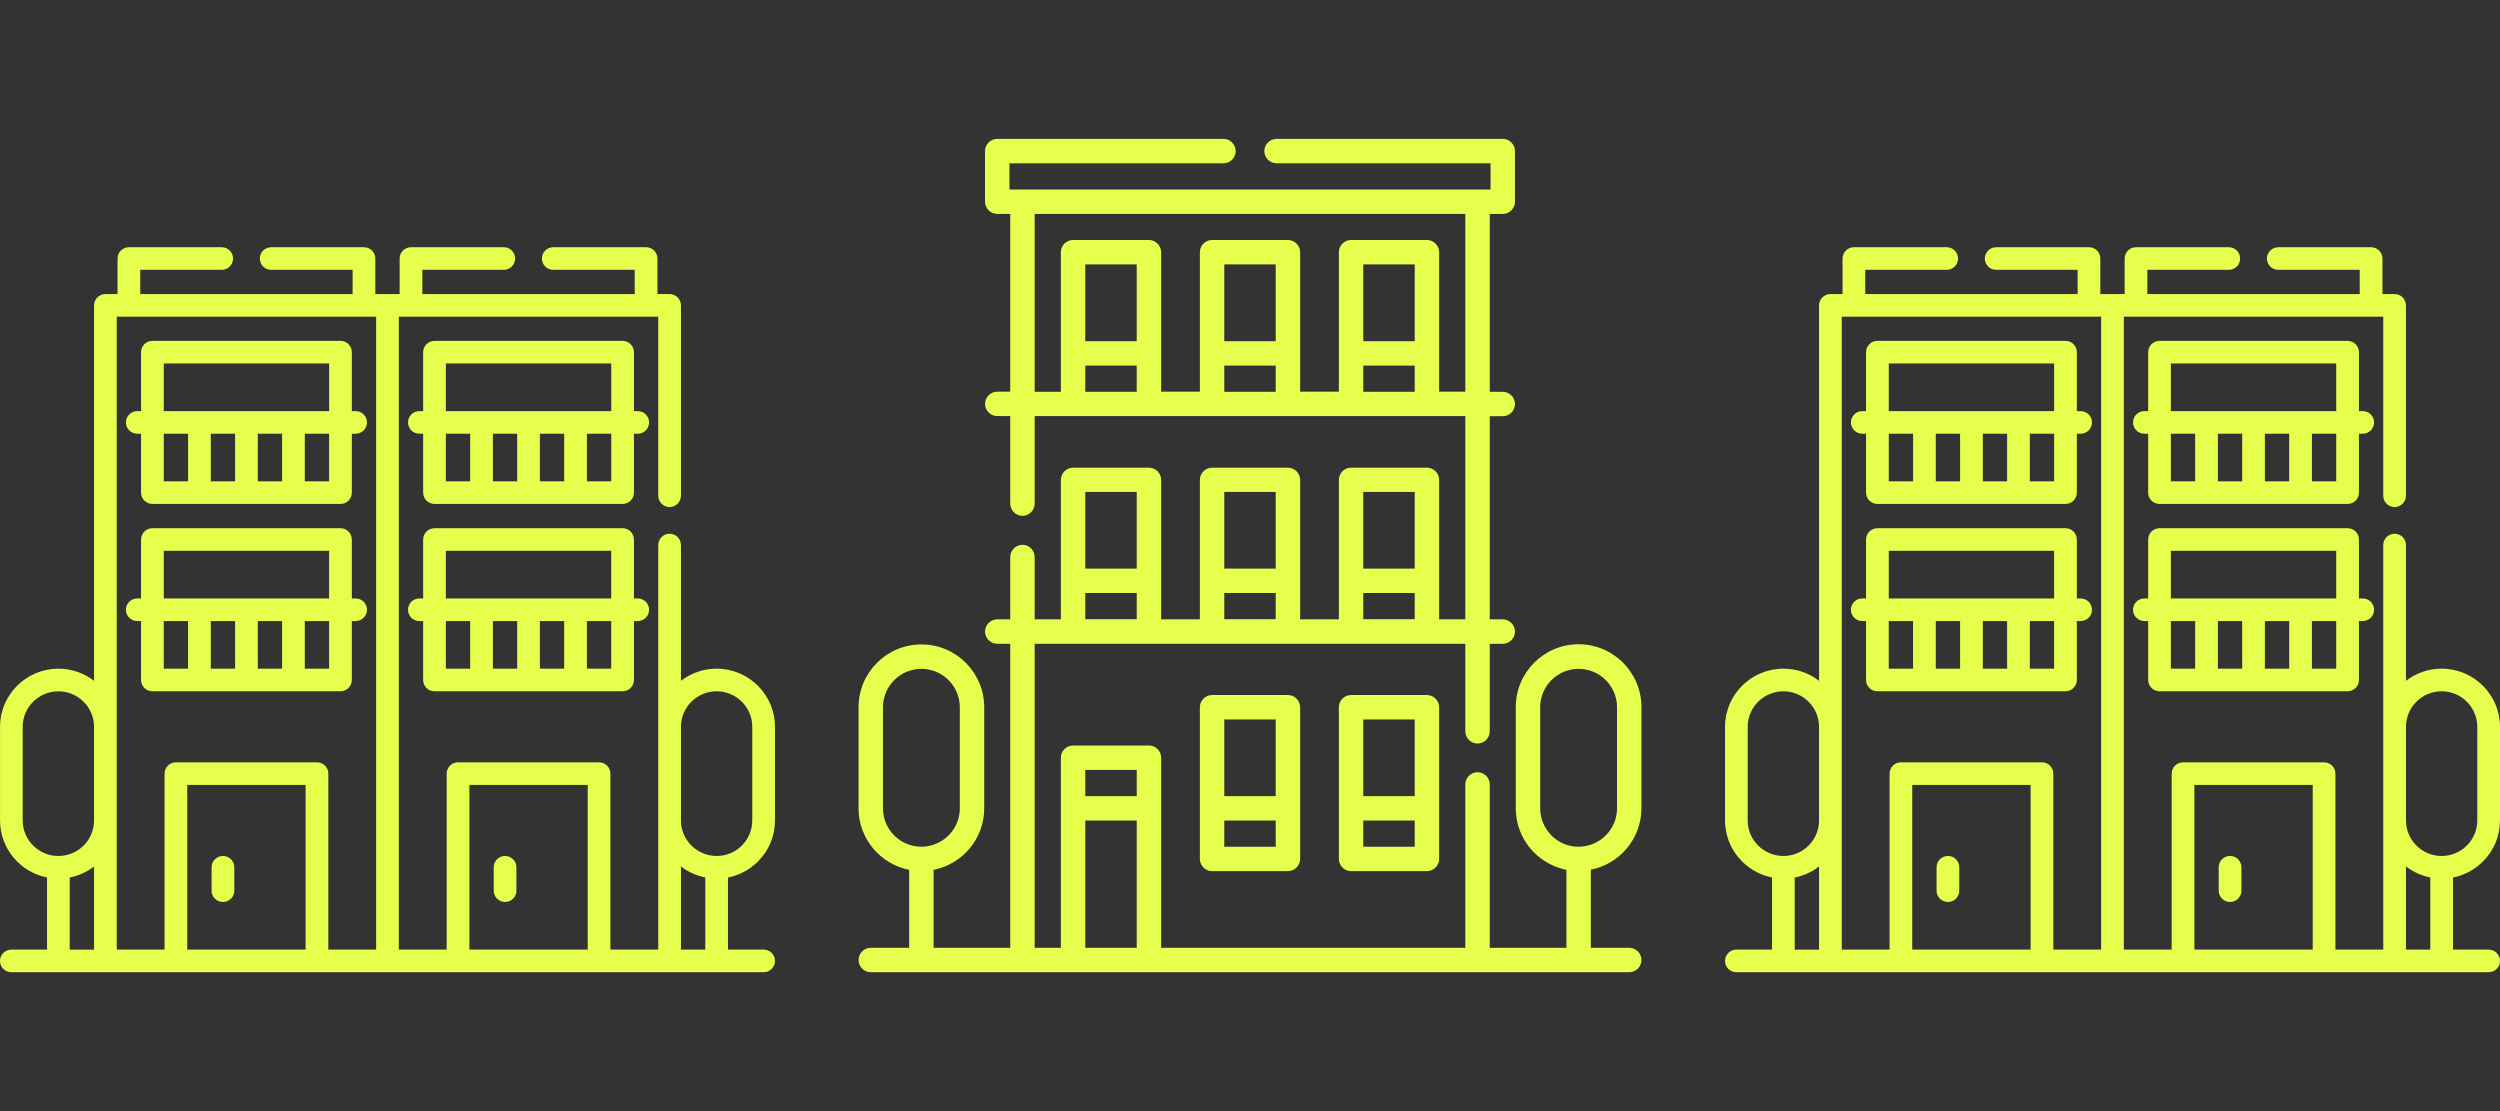 <svg xmlns="http://www.w3.org/2000/svg" width="90" height="40" viewBox="0 0 90 40" fill="none">
    <rect x="0" y="0" width="90" height="40" fill="#333333" stroke="none"/>
    <g clip-path="url(#clip0_533_7524)">
    <path d="M48.639 31.361C48.398 31.361 48.199 31.162 48.199 30.922V25.461C48.199 25.221 48.398 25.021 48.639 25.021H51.369C51.609 25.021 51.809 25.221 51.809 25.461V30.922C51.809 31.162 51.609 31.361 51.369 31.361H48.639ZM50.93 30.482V29.539H49.078V30.482H50.93ZM49.078 25.9V28.66H50.93V25.9H49.078Z" fill="#e6ff4c"/>
    <path d="M43.635 25.021H46.365C46.605 25.021 46.805 25.221 46.805 25.461V30.922C46.805 31.162 46.605 31.361 46.365 31.361H43.635C43.395 31.361 43.195 31.162 43.195 30.922V29.105V25.467C43.195 25.215 43.395 25.021 43.635 25.021ZM44.074 25.9V28.66H45.926V25.9H44.074ZM45.926 30.482V29.539H44.074V30.482H45.926Z" fill="#e6ff4c"/>
    <path d="M30.908 29.1V25.461C30.908 24.213 31.922 23.199 33.17 23.199C34.418 23.199 35.432 24.213 35.432 25.461V29.1C35.432 30.195 34.647 31.109 33.609 31.314V34.121H36.369V23.176H35.9C35.66 23.176 35.461 22.977 35.461 22.736C35.461 22.496 35.66 22.297 35.9 22.297H36.369V20.053C36.369 19.812 36.568 19.613 36.809 19.613C37.049 19.613 37.248 19.812 37.248 20.053V22.297H38.191V17.275C38.191 17.035 38.391 16.836 38.631 16.836H41.361C41.602 16.836 41.801 17.035 41.801 17.275V22.297H43.195V20.914V17.275C43.195 17.035 43.395 16.836 43.635 16.836H46.365C46.605 16.836 46.805 17.035 46.805 17.275V22.297H48.199V17.275C48.199 17.035 48.398 16.836 48.639 16.836H51.369C51.609 16.836 51.809 17.035 51.809 17.275V22.297H52.752V14.979H37.248V18.131C37.248 18.371 37.049 18.57 36.809 18.57C36.568 18.57 36.369 18.371 36.369 18.131V14.979H35.9C35.66 14.979 35.461 14.779 35.461 14.539C35.461 14.299 35.66 14.1 35.9 14.1H36.369V7.701H35.9C35.66 7.701 35.461 7.502 35.461 7.262V5.439C35.461 5.199 35.66 5 35.9 5H44.045C44.285 5 44.484 5.199 44.484 5.439C44.484 5.68 44.285 5.879 44.045 5.879H36.34V6.822H36.809H53.191H53.66V5.879H45.955C45.715 5.879 45.516 5.68 45.516 5.439C45.516 5.199 45.715 5 45.955 5H54.1C54.34 5 54.539 5.199 54.539 5.439V7.262C54.539 7.502 54.34 7.701 54.1 7.701H53.631V14.105H54.1C54.34 14.105 54.539 14.305 54.539 14.545C54.539 14.785 54.34 14.984 54.1 14.984H53.631V22.297H54.1C54.34 22.297 54.539 22.496 54.539 22.736C54.539 22.977 54.34 23.176 54.1 23.176H53.631V26.328C53.631 26.568 53.432 26.768 53.191 26.768C52.951 26.768 52.752 26.568 52.752 26.328V23.176H37.248V34.121H38.191V27.277C38.191 27.037 38.391 26.838 38.631 26.838H41.361C41.602 26.838 41.801 27.037 41.801 27.277V34.121H52.752V28.238C52.752 27.998 52.951 27.799 53.191 27.799C53.432 27.799 53.631 27.998 53.631 28.238V34.121H56.391V31.314C55.957 31.227 55.553 31.016 55.23 30.693C54.803 30.266 54.568 29.697 54.568 29.094V25.455C54.568 24.207 55.582 23.193 56.83 23.193C58.078 23.193 59.092 24.207 59.092 25.455V29.094C59.092 30.189 58.307 31.104 57.27 31.309V34.121H58.652C58.893 34.121 59.092 34.32 59.092 34.56C59.092 34.801 58.893 35 58.652 35H53.197H36.815H31.348C31.107 35 30.908 34.801 30.908 34.56C30.908 34.32 31.107 34.121 31.348 34.121H32.73V31.314C31.693 31.109 30.908 30.195 30.908 29.1ZM40.922 21.348H39.07V22.291H40.922V21.348ZM39.07 17.709V20.469H40.922V17.709H39.07ZM45.926 21.348H44.074V22.291H45.926V21.348ZM44.074 17.709V20.469H45.926V17.709H44.074ZM50.93 21.348H49.078V22.291H50.93V21.348ZM49.078 17.709V20.469H50.93V17.709H49.078ZM50.93 13.162H49.078V14.105H50.93V13.162ZM49.078 12.283H50.93V9.518H49.078V12.283ZM45.926 13.162H44.074V14.105H45.926V13.162ZM44.074 12.283H45.926V9.518H44.074V12.283ZM40.922 13.162H39.07V14.105H40.922V13.162ZM39.07 12.283H40.922V9.518H39.07V12.283ZM52.752 7.701H37.248V14.105H38.191V9.078C38.191 8.838 38.391 8.639 38.631 8.639H41.361C41.602 8.639 41.801 8.838 41.801 9.078V14.1H43.195V12.717V9.078C43.195 8.838 43.395 8.639 43.635 8.639H46.365C46.605 8.639 46.805 8.838 46.805 9.078V14.1H48.199V9.078C48.199 8.838 48.398 8.639 48.639 8.639H51.369C51.609 8.639 51.809 8.838 51.809 9.078V14.1H52.752V7.701ZM40.922 29.539H39.07V34.121H40.922V29.539ZM39.07 27.717V28.66H40.922V27.717H39.07ZM58.213 29.1V25.461C58.213 24.699 57.592 24.078 56.83 24.078C56.068 24.078 55.447 24.699 55.447 25.461V29.1C55.447 29.469 55.594 29.814 55.852 30.078C56.109 30.336 56.455 30.482 56.824 30.482C56.824 30.482 56.824 30.482 56.83 30.482C56.83 30.482 56.83 30.482 56.836 30.482C57.592 30.477 58.213 29.861 58.213 29.1ZM34.553 29.1V25.461C34.553 24.699 33.932 24.078 33.17 24.078C32.408 24.078 31.787 24.699 31.787 25.461V29.1C31.787 29.861 32.402 30.477 33.164 30.482C33.164 30.482 33.164 30.482 33.17 30.482C33.932 30.477 34.553 29.861 34.553 29.1Z" fill="#e6ff4c"/>
    </g>
    <g clip-path="url(#clip1_533_7524)">
    <path d="M4.942 15.614H5.078V17.735C5.078 17.96 5.261 18.142 5.487 18.142H12.258C12.483 18.142 12.666 17.96 12.666 17.735V15.614H12.802C13.028 15.614 13.211 15.432 13.211 15.207C13.211 14.982 13.028 14.8 12.802 14.8H12.666V12.678C12.666 12.454 12.483 12.271 12.258 12.271H5.487C5.261 12.271 5.078 12.454 5.078 12.678V14.8H4.942C4.716 14.8 4.533 14.982 4.533 15.207C4.533 15.432 4.716 15.614 4.942 15.614ZM5.896 15.614H6.771V17.328H5.896V15.614ZM8.463 15.614V17.328H7.588V15.614H8.463ZM10.156 15.614V17.328H9.281V15.614H10.156ZM11.848 17.328H10.973V15.614H11.848V17.328ZM5.896 13.085H11.849V14.8H5.896V13.085Z" fill="#e6ff4c"/>
    <path d="M12.258 24.886C12.483 24.886 12.666 24.704 12.666 24.479V22.358H12.802C13.028 22.358 13.211 22.176 13.211 21.951C13.211 21.726 13.028 21.544 12.802 21.544H12.666V19.423C12.666 19.198 12.483 19.016 12.258 19.016H5.487C5.261 19.016 5.078 19.198 5.078 19.423V21.544H4.942C4.716 21.544 4.533 21.726 4.533 21.951C4.533 22.176 4.716 22.358 4.942 22.358H5.078V24.479C5.078 24.704 5.261 24.886 5.487 24.886H12.258ZM8.463 22.358V24.072H7.588V22.358H8.463ZM10.156 22.358V24.072H9.281V22.358H10.156ZM11.848 24.072H10.973V22.358H11.848V24.072ZM5.895 19.829H11.848V21.544H5.896V19.829H5.895ZM6.77 22.358V24.072H5.895V22.358H6.77Z" fill="#e6ff4c"/>
    <path d="M8.026 30.814C7.8 30.814 7.617 30.997 7.617 31.221V32.064C7.617 32.289 7.8 32.471 8.026 32.471C8.251 32.471 8.435 32.289 8.435 32.064V31.221C8.435 30.997 8.251 30.814 8.026 30.814Z" fill="#e6ff4c"/>
    <path d="M22.958 14.8H22.822V12.678C22.822 12.454 22.639 12.271 22.413 12.271H15.643C15.417 12.271 15.234 12.454 15.234 12.678V14.8H15.098C14.872 14.8 14.689 14.982 14.689 15.207C14.689 15.432 14.872 15.614 15.098 15.614H15.234V17.735C15.234 17.96 15.417 18.142 15.643 18.142H22.413C22.639 18.142 22.822 17.96 22.822 17.735V15.614H22.958C23.184 15.614 23.367 15.432 23.367 15.207C23.367 14.982 23.184 14.8 22.958 14.8ZM16.051 13.085H22.005V14.8H16.051V13.085ZM18.619 15.614V17.328H17.744V15.614H18.619ZM19.436 15.614H20.311V17.328H19.436V15.614ZM16.051 15.614H16.926V17.328H16.051V15.614ZM22.005 17.328H21.129V15.614H22.005V17.328Z" fill="#e6ff4c"/>
    <path d="M15.643 24.886H22.413C22.639 24.886 22.822 24.704 22.822 24.479V22.358H22.958C23.184 22.358 23.367 22.176 23.367 21.951C23.367 21.726 23.184 21.544 22.958 21.544H22.822V19.423C22.822 19.198 22.639 19.016 22.413 19.016H15.643C15.417 19.016 15.234 19.198 15.234 19.423V21.544H15.098C14.872 21.544 14.689 21.726 14.689 21.951C14.689 22.176 14.872 22.358 15.098 22.358H15.234V24.479C15.234 24.704 15.417 24.886 15.643 24.886ZM16.051 22.358H16.926V24.072H16.051V22.358ZM18.619 22.358V24.072H17.744V22.358H18.619ZM20.311 22.358V24.072H19.436V22.358H20.311ZM22.004 24.072H21.129V22.358H22.004V24.072ZM16.051 19.829H22.004V21.544H16.051V19.829Z" fill="#e6ff4c"/>
    <path d="M18.182 30.814C17.957 30.814 17.774 30.997 17.774 31.221V32.064C17.774 32.289 17.957 32.471 18.182 32.471C18.408 32.471 18.591 32.289 18.591 32.064V31.221C18.591 30.997 18.408 30.814 18.182 30.814Z" fill="#e6ff4c"/>
    <path d="M27.491 34.186H26.207V31.59C26.613 31.51 26.986 31.313 27.284 31.016C27.681 30.621 27.899 30.095 27.899 29.536V26.165C27.899 25.011 26.957 24.072 25.798 24.072C25.315 24.072 24.87 24.236 24.514 24.51V19.621C24.514 19.396 24.331 19.214 24.105 19.214C23.88 19.214 23.697 19.396 23.697 19.621V34.186H21.975V27.851C21.975 27.626 21.792 27.444 21.566 27.444H16.488C16.263 27.444 16.08 27.626 16.08 27.851V34.186H14.358V11.401H23.697V17.847C23.697 18.071 23.88 18.254 24.105 18.254C24.331 18.254 24.514 18.071 24.514 17.847V10.993C24.514 10.769 24.331 10.586 24.105 10.586H23.668V9.307C23.668 9.083 23.485 8.9 23.259 8.9H19.918C19.692 8.9 19.509 9.083 19.509 9.307C19.509 9.532 19.692 9.714 19.918 9.714H22.85V10.586H15.204V9.714H18.137C18.362 9.714 18.545 9.532 18.545 9.307C18.545 9.083 18.362 8.9 18.137 8.9H14.796C14.57 8.9 14.387 9.083 14.387 9.307V10.586H13.953C13.953 10.586 13.95 10.586 13.95 10.586H13.512V9.307C13.512 9.083 13.329 8.9 13.103 8.9H9.762C9.537 8.9 9.354 9.083 9.354 9.307C9.354 9.532 9.537 9.714 9.762 9.714H12.694V10.586H5.049V9.714H7.981C8.207 9.714 8.39 9.532 8.39 9.307C8.39 9.083 8.207 8.9 7.981 8.9H4.641C4.415 8.9 4.232 9.083 4.232 9.307V10.586H3.794C3.569 10.586 3.386 10.769 3.386 10.993V24.51C3.03 24.236 2.585 24.072 2.102 24.072C0.943 24.072 0.001 25.011 0.001 26.165V29.536C0.001 30.55 0.73 31.399 1.693 31.588V34.186H0.409C0.183 34.186 0 34.368 0 34.593C0 34.818 0.183 35 0.409 35H2.099C2.099 35 2.101 35 2.101 35C2.102 35 2.103 35 2.103 35H13.948C13.948 35 13.95 35 13.95 35H24.106C24.106 35 24.107 35 24.108 35H25.797C25.797 35 25.798 35 25.799 35C25.799 35 25.8 35 25.801 35H27.491C27.717 35 27.9 34.818 27.9 34.593C27.9 34.368 27.717 34.186 27.491 34.186V34.186ZM16.898 28.258H21.158V34.186H16.898V28.258ZM0.817 29.537V26.165C0.817 25.46 1.393 24.887 2.101 24.887C2.809 24.887 3.385 25.46 3.385 26.165V29.537C3.385 29.878 3.252 30.199 3.009 30.441C2.767 30.682 2.446 30.815 2.104 30.815C2.103 30.815 2.102 30.815 2.101 30.815C2.1 30.815 2.1 30.815 2.098 30.815C1.392 30.814 0.817 30.241 0.817 29.537ZM2.51 31.59C2.829 31.528 3.127 31.393 3.386 31.193V34.187H2.51V31.59ZM4.202 11.401H4.637C4.637 11.401 4.639 11.401 4.641 11.401H13.104C13.104 11.401 13.106 11.401 13.107 11.401H13.541V34.186H11.82V27.851C11.82 27.626 11.637 27.444 11.411 27.444H6.333C6.107 27.444 5.924 27.626 5.924 27.851V34.186H4.203V11.401H4.202ZM6.741 34.186V28.258H11.002V34.186H6.742H6.741ZM24.514 26.165C24.514 25.46 25.09 24.886 25.798 24.886C26.506 24.886 27.082 25.46 27.082 26.165V29.536C27.082 29.877 26.949 30.199 26.706 30.44C26.464 30.682 26.143 30.814 25.801 30.815C25.8 30.815 25.799 30.815 25.798 30.815C25.797 30.815 25.796 30.815 25.796 30.815C25.089 30.813 24.514 30.241 24.514 29.536V26.165ZM25.39 31.589V34.186H24.514V31.191C24.767 31.386 25.065 31.524 25.39 31.588V31.589Z" fill="#e6ff4c"/>
    </g>
    <g clip-path="url(#clip2_533_7524)">
    <path d="M67.042 15.614H67.178V17.735C67.178 17.96 67.362 18.142 67.587 18.142H74.358C74.583 18.142 74.766 17.96 74.766 17.735V15.614H74.903C75.128 15.614 75.311 15.432 75.311 15.207C75.311 14.982 75.128 14.8 74.903 14.8H74.766V12.678C74.766 12.454 74.583 12.271 74.358 12.271H67.587C67.362 12.271 67.178 12.454 67.178 12.678V14.8H67.042C66.817 14.8 66.633 14.982 66.633 15.207C66.633 15.432 66.817 15.614 67.042 15.614ZM67.996 15.614H68.871V17.328H67.996V15.614ZM70.564 15.614V17.328H69.688V15.614H70.564ZM72.256 15.614V17.328H71.381V15.614H72.256ZM73.949 17.328H73.073V15.614H73.949V17.328ZM67.996 13.085H73.949V14.8H67.996V13.085Z" fill="#e6ff4c"/>
    <path d="M74.358 24.886C74.583 24.886 74.766 24.704 74.766 24.479V22.358H74.903C75.128 22.358 75.311 22.176 75.311 21.951C75.311 21.726 75.128 21.544 74.903 21.544H74.766V19.423C74.766 19.198 74.583 19.016 74.358 19.016H67.587C67.361 19.016 67.178 19.198 67.178 19.423V21.544H67.042C66.816 21.544 66.633 21.726 66.633 21.951C66.633 22.176 66.816 22.358 67.042 22.358H67.178V24.479C67.178 24.704 67.361 24.886 67.587 24.886H74.358ZM70.563 22.358V24.072H69.688V22.358H70.563ZM72.256 22.358V24.072H71.381V22.358H72.256ZM73.948 24.072H73.073V22.358H73.948V24.072ZM67.995 19.829H73.948V21.544H67.996V19.829H67.995ZM68.87 22.358V24.072H67.995V22.358H68.87Z" fill="#e6ff4c"/>
    <path d="M70.126 30.814C69.9 30.814 69.717 30.997 69.717 31.221V32.064C69.717 32.289 69.9 32.471 70.126 32.471C70.351 32.471 70.534 32.289 70.534 32.064V31.221C70.534 30.997 70.351 30.814 70.126 30.814Z" fill="#e6ff4c"/>
    <path d="M85.058 14.8H84.922V12.678C84.922 12.454 84.739 12.271 84.513 12.271H77.742C77.517 12.271 77.334 12.454 77.334 12.678V14.8H77.198C76.972 14.8 76.789 14.982 76.789 15.207C76.789 15.432 76.972 15.614 77.198 15.614H77.334V17.735C77.334 17.96 77.517 18.142 77.742 18.142H84.513C84.739 18.142 84.922 17.96 84.922 17.735V15.614H85.058C85.284 15.614 85.467 15.432 85.467 15.207C85.467 14.982 85.284 14.8 85.058 14.8ZM78.151 13.085H84.104V14.8H78.151V13.085ZM80.719 15.614V17.328H79.844V15.614H80.719ZM81.536 15.614H82.411V17.328H81.536V15.614ZM78.151 15.614H79.026V17.328H78.151V15.614ZM84.104 17.328H83.229V15.614H84.104V17.328Z" fill="#e6ff4c"/>
    <path d="M77.743 24.886H84.513C84.739 24.886 84.922 24.704 84.922 24.479V22.358H85.058C85.284 22.358 85.467 22.176 85.467 21.951C85.467 21.726 85.284 21.544 85.058 21.544H84.922V19.423C84.922 19.198 84.739 19.016 84.513 19.016H77.743C77.517 19.016 77.334 19.198 77.334 19.423V21.544H77.198C76.972 21.544 76.789 21.726 76.789 21.951C76.789 22.176 76.972 22.358 77.198 22.358H77.334V24.479C77.334 24.704 77.517 24.886 77.743 24.886ZM78.151 22.358H79.026V24.072H78.151V22.358ZM80.719 22.358V24.072H79.844V22.358H80.719ZM82.412 22.358V24.072H81.536V22.358H82.412ZM84.104 24.072H83.229V22.358H84.104V24.072ZM78.151 19.829H84.104V21.544H78.151V19.829Z" fill="#e6ff4c"/>
    <path d="M80.282 30.814C80.056 30.814 79.873 30.997 79.873 31.221V32.064C79.873 32.289 80.056 32.471 80.282 32.471C80.508 32.471 80.691 32.289 80.691 32.064V31.221C80.691 30.997 80.508 30.814 80.282 30.814Z" fill="#e6ff4c"/>
    <path d="M89.591 34.186H88.308V31.59C88.713 31.51 89.086 31.313 89.384 31.016C89.781 30.621 90 30.095 90 29.536V26.165C90 25.011 89.057 24.072 87.898 24.072C87.415 24.072 86.97 24.236 86.614 24.51V19.621C86.614 19.396 86.431 19.214 86.205 19.214C85.98 19.214 85.797 19.396 85.797 19.621V34.186H84.075V27.851C84.075 27.626 83.892 27.444 83.666 27.444H78.588C78.363 27.444 78.18 27.626 78.18 27.851V34.186H76.458V11.401H85.797V17.847C85.797 18.071 85.98 18.254 86.205 18.254C86.431 18.254 86.614 18.071 86.614 17.847V10.993C86.614 10.769 86.431 10.586 86.205 10.586H85.768V9.307C85.768 9.083 85.585 8.9 85.359 8.9H82.018C81.793 8.9 81.609 9.083 81.609 9.307C81.609 9.532 81.793 9.714 82.018 9.714H84.95V10.586H77.305V9.714H80.237C80.462 9.714 80.645 9.532 80.645 9.307C80.645 9.083 80.462 8.9 80.237 8.9H76.896C76.67 8.9 76.487 9.083 76.487 9.307V10.586H76.053C76.053 10.586 76.051 10.586 76.05 10.586H75.612V9.307C75.612 9.083 75.429 8.9 75.203 8.9H71.862C71.637 8.9 71.454 9.083 71.454 9.307C71.454 9.532 71.637 9.714 71.862 9.714H74.795V10.586H67.149V9.714H70.082C70.307 9.714 70.49 9.532 70.49 9.307C70.49 9.083 70.307 8.9 70.082 8.9H66.741C66.515 8.9 66.332 9.083 66.332 9.307V10.586H65.894C65.669 10.586 65.486 10.769 65.486 10.993V24.51C65.13 24.236 64.685 24.072 64.202 24.072C63.043 24.072 62.101 25.011 62.101 26.165V29.536C62.101 30.55 62.83 31.399 63.793 31.588V34.186H62.509C62.283 34.186 62.1 34.368 62.1 34.593C62.1 34.818 62.283 35 62.509 35H64.199C64.199 35 64.201 35 64.201 35C64.202 35 64.203 35 64.204 35H76.048C76.048 35 76.05 35 76.05 35H86.206C86.206 35 86.207 35 86.208 35H87.897C87.897 35 87.898 35 87.899 35C87.899 35 87.9 35 87.901 35H89.591C89.817 35 90 34.818 90 34.593C90 34.368 89.817 34.186 89.591 34.186V34.186ZM78.998 28.258H83.258V34.186H78.998V28.258ZM62.917 29.537V26.165C62.917 25.46 63.493 24.887 64.201 24.887C64.909 24.887 65.485 25.46 65.485 26.165V29.537C65.485 29.878 65.352 30.199 65.109 30.441C64.867 30.682 64.546 30.815 64.204 30.815C64.203 30.815 64.202 30.815 64.201 30.815C64.2 30.815 64.2 30.815 64.199 30.815C63.492 30.814 62.917 30.241 62.917 29.537ZM64.61 31.59C64.929 31.528 65.227 31.393 65.486 31.193V34.187H64.61V31.59ZM66.302 11.401H66.737C66.737 11.401 66.74 11.401 66.741 11.401H75.204C75.204 11.401 75.206 11.401 75.207 11.401H75.641V34.186H73.92V27.851C73.92 27.626 73.737 27.444 73.511 27.444H68.433C68.208 27.444 68.025 27.626 68.025 27.851V34.186H66.303V11.401H66.302ZM68.841 34.186V28.258H73.102V34.186H68.842H68.841ZM86.615 26.165C86.615 25.46 87.191 24.886 87.898 24.886C88.606 24.886 89.182 25.46 89.182 26.165V29.536C89.182 29.877 89.049 30.199 88.806 30.44C88.564 30.682 88.243 30.814 87.901 30.815C87.9 30.815 87.899 30.815 87.898 30.815C87.897 30.815 87.896 30.815 87.896 30.815C87.189 30.813 86.615 30.241 86.615 29.536V26.165ZM87.49 31.589V34.186H86.615V31.191C86.867 31.386 87.165 31.524 87.49 31.588V31.589Z" fill="#e6ff4c"/>
    </g>
    <defs>
    <clipPath id="clip0_533_7524">
    <rect width="30" height="30" fill="white" transform="matrix(-1 0 0 1 60 5)"/>
    </clipPath>
    <clipPath id="clip1_533_7524">
    <rect width="27.9" height="26.1" fill="white" transform="translate(0 8.9)"/>
    </clipPath>
    <clipPath id="clip2_533_7524">
    <rect width="27.9" height="26.1" fill="white" transform="translate(62.1 8.9)"/>
    </clipPath>
    </defs>
    </svg>